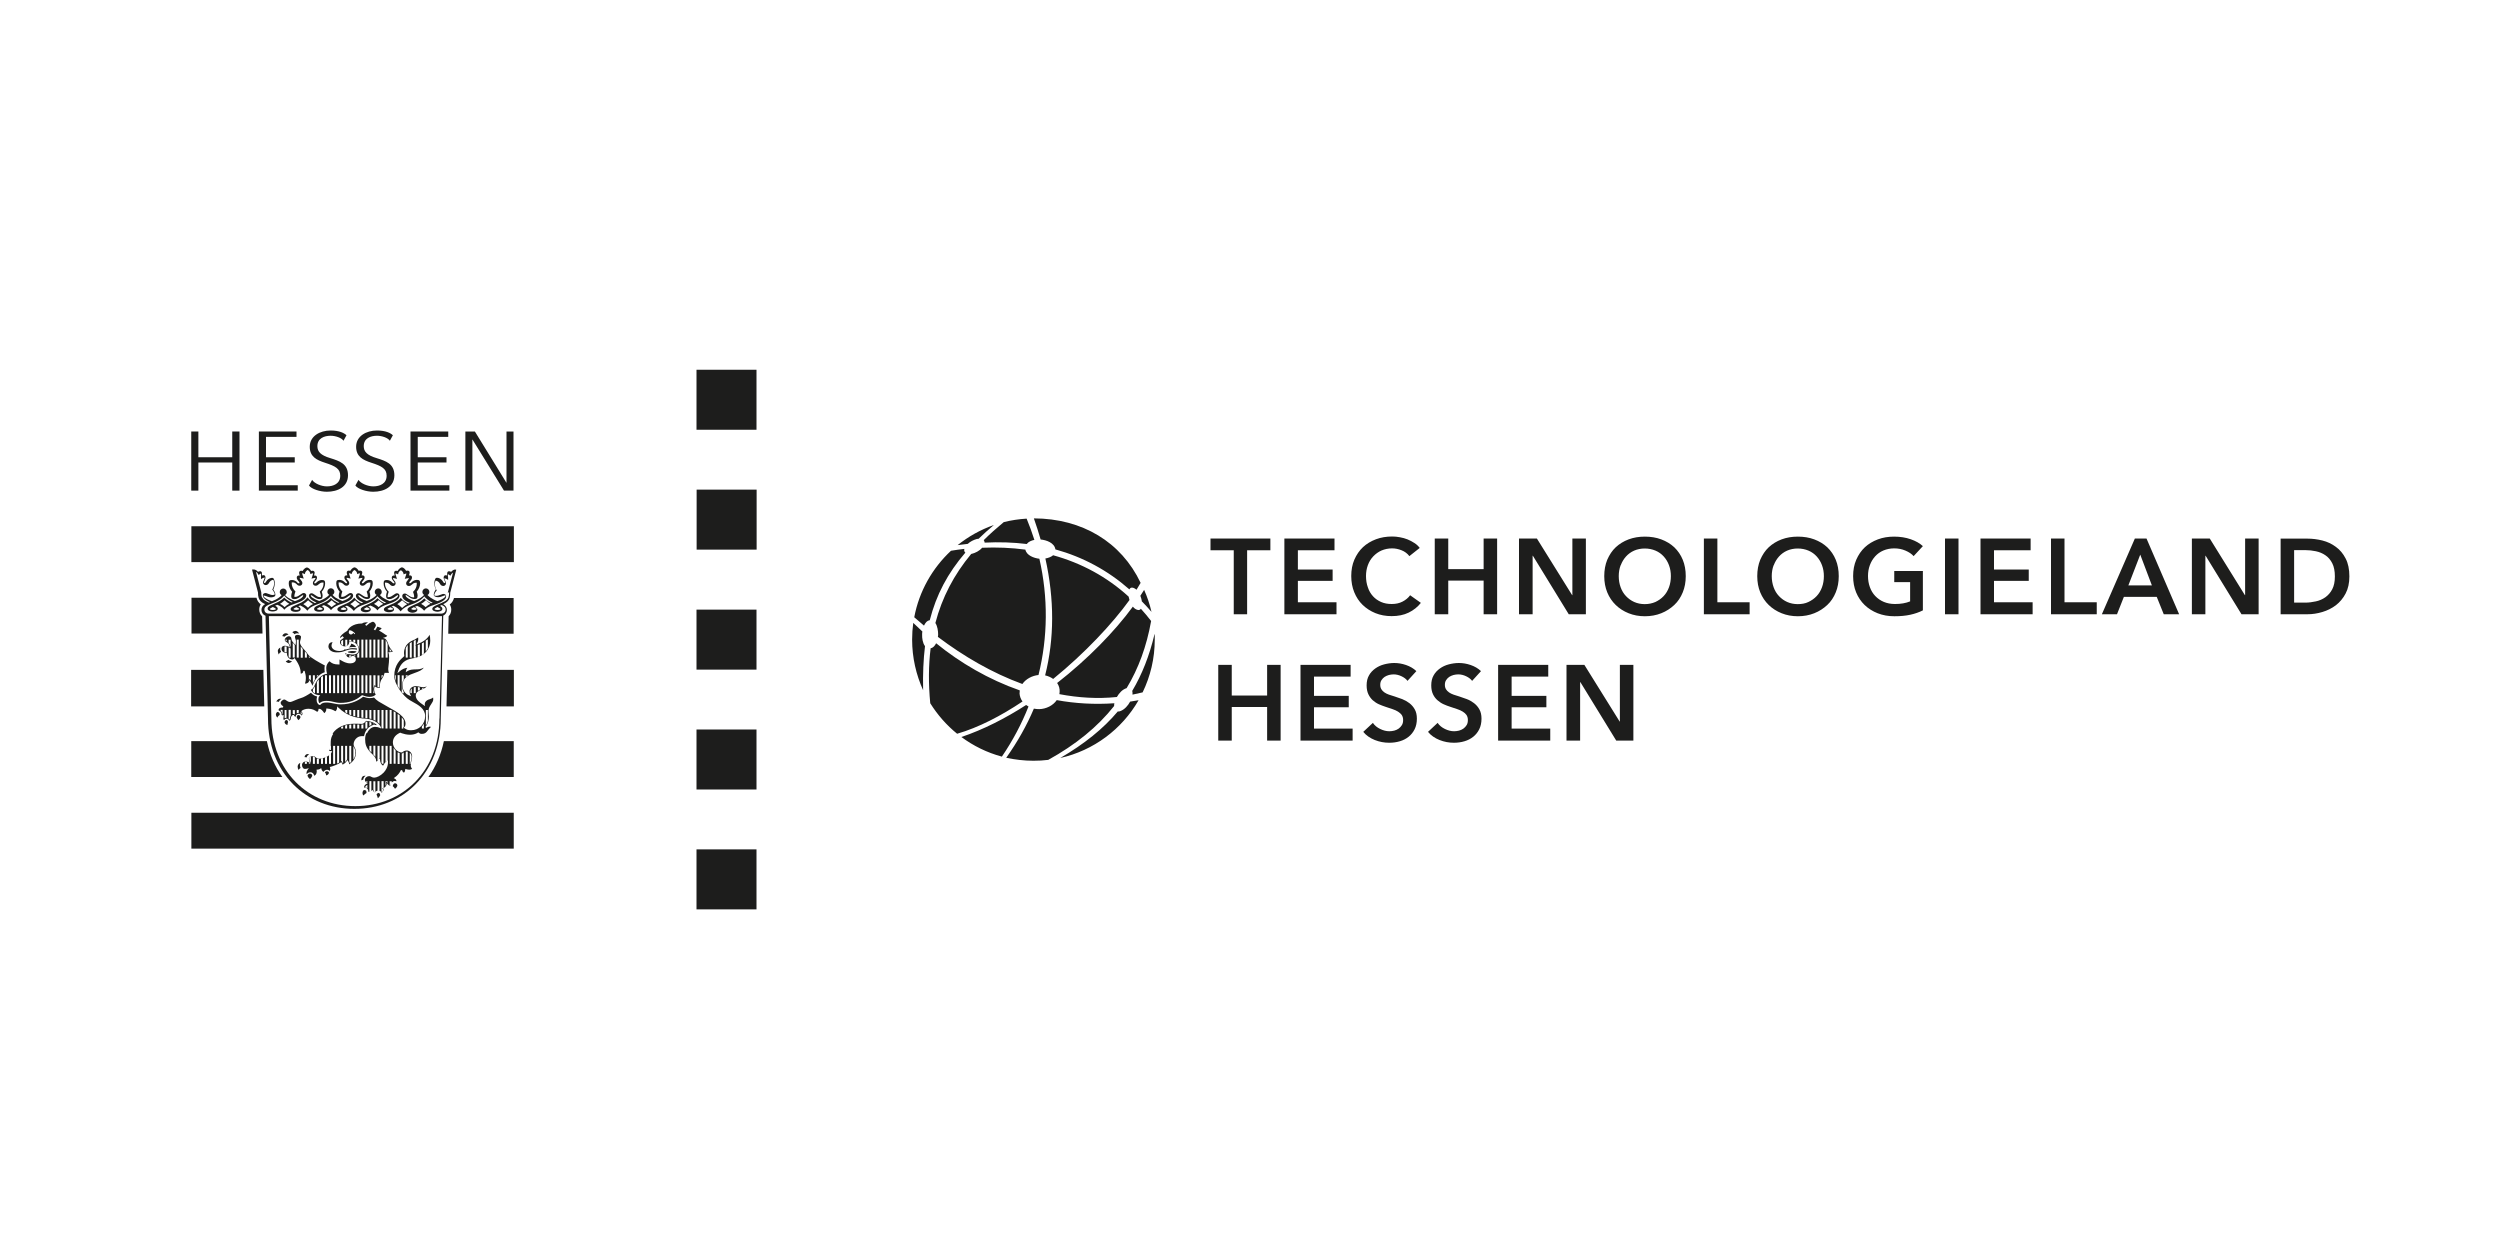 <?xml version="1.0" encoding="UTF-8"?>
<svg id="Logos" xmlns="http://www.w3.org/2000/svg" viewBox="0 0 200 100">
  <defs>
    <style>
      .cls-1 {
        fill: #1d1d1c;
      }
    </style>
  </defs>
  <g>
    <path class="cls-1" d="M125.33,59.25h1.08v-4.68h.02l2.87,4.68h1.37v-6.06h-1.08v4.53h-.02l-2.82-4.53h-1.43v6.06ZM119.85,59.25h4.17v-.96h-3.09v-1.71h2.78v-.91h-2.78v-1.54h2.93v-.94h-4.01v6.06ZM118.48,53.69c-.23-.22-.51-.38-.83-.49-.32-.11-.63-.16-.94-.16-.27,0-.54.04-.81.11s-.5.18-.71.33c-.21.15-.38.33-.5.55-.13.22-.19.49-.19.8,0,.29.05.52.14.71.09.19.21.35.36.48.15.13.31.24.49.32.18.08.36.15.55.21.19.06.37.12.54.18.17.06.32.12.44.2.13.08.23.17.3.27.07.11.11.24.11.4s-.03.3-.1.41-.15.2-.26.28c-.11.07-.22.13-.35.16s-.26.05-.39.05c-.24,0-.48-.06-.73-.18-.25-.12-.45-.28-.59-.49l-.77.72c.24.29.55.5.92.65.38.15.76.22,1.15.22.3,0,.58-.04.85-.12.27-.08.5-.2.7-.36.2-.16.36-.36.48-.6.12-.24.18-.53.18-.85,0-.3-.06-.55-.17-.74-.11-.2-.25-.36-.43-.5-.17-.13-.36-.24-.57-.32-.21-.08-.41-.15-.6-.21-.17-.05-.33-.1-.47-.15-.14-.05-.26-.11-.36-.18-.1-.07-.18-.15-.24-.25-.06-.1-.09-.21-.09-.35,0-.15.03-.28.1-.38.07-.11.15-.19.25-.26.1-.07.22-.11.34-.15.13-.03.25-.05.38-.05.21,0,.42.05.63.15.21.1.37.22.48.37l.7-.77ZM113.31,53.69c-.23-.22-.51-.38-.83-.49-.32-.11-.63-.16-.94-.16-.27,0-.54.04-.81.11-.27.07-.5.18-.71.33-.21.15-.38.33-.5.55-.13.22-.19.49-.19.8,0,.29.05.52.14.71s.21.35.35.48c.15.13.31.24.49.32.18.08.37.15.55.21.19.06.37.12.54.18.17.06.32.12.44.2s.23.17.3.27c.07.11.11.24.11.4s-.03.3-.1.41-.15.2-.26.28c-.11.07-.22.13-.35.16-.13.03-.26.05-.39.05-.24,0-.48-.06-.73-.18-.25-.12-.45-.28-.59-.49l-.77.72c.24.29.55.5.92.65.38.15.76.22,1.16.22.3,0,.58-.04.85-.12.27-.08.5-.2.7-.36.2-.16.36-.36.48-.6.12-.24.18-.53.18-.85,0-.3-.06-.55-.17-.74-.11-.2-.25-.36-.43-.5-.17-.13-.37-.24-.57-.32-.21-.08-.41-.15-.6-.21-.17-.05-.33-.1-.47-.15-.14-.05-.26-.11-.36-.18-.1-.07-.18-.15-.24-.25-.06-.1-.09-.21-.09-.35,0-.15.03-.28.1-.38.07-.11.15-.19.25-.26.1-.07.22-.11.34-.15.13-.03.25-.05.38-.05.21,0,.42.05.63.15.21.1.37.22.48.37l.7-.77ZM104.04,59.25h4.17v-.96h-3.09v-1.71h2.78v-.91h-2.78v-1.54h2.93v-.94h-4.01v6.06ZM97.46,59.25h1.08v-2.69h2.83v2.69h1.08v-6.06h-1.08v2.45h-2.83v-2.45h-1.08v6.06Z"/>
    <path class="cls-1" d="M183.53,48.2v-4.19h.9c.28,0,.56.03.84.09.28.06.53.16.76.32.23.15.41.37.55.64.14.27.21.63.21,1.06,0,.41-.07.75-.21,1.02-.14.27-.33.48-.55.64-.23.16-.48.27-.76.33s-.56.1-.84.1h-.9ZM182.45,49.14h2.15c.39,0,.79-.06,1.19-.18.4-.12.76-.3,1.08-.54.32-.25.58-.56.78-.94.2-.38.3-.84.3-1.37,0-.57-.1-1.05-.3-1.43-.2-.39-.46-.7-.78-.93-.32-.24-.68-.41-1.08-.51-.4-.1-.8-.15-1.19-.15h-2.15v6.06ZM175.35,49.14h1.08v-4.68h.02l2.87,4.68h1.37v-6.06h-1.08v4.53h-.02l-2.81-4.53h-1.43v6.06ZM170.27,46.83l.95-2.46.93,2.46h-1.88ZM168.15,49.14h1.21l.55-1.39h2.63l.56,1.39h1.23l-2.61-6.06h-.93l-2.64,6.06ZM164.09,49.14h3.65v-.96h-2.58v-5.1h-1.08v6.06ZM158.44,49.14h4.17v-.96h-3.09v-1.71h2.78v-.91h-2.78v-1.54h2.93v-.94h-4.01v6.06ZM155.6,49.14h1.08v-6.06h-1.08v6.06ZM153.86,45.68h-2.32v.89h1.27v1.54c-.34.14-.74.21-1.21.21-.34,0-.64-.06-.9-.17-.26-.11-.49-.27-.68-.47-.19-.2-.33-.43-.43-.71-.1-.27-.15-.57-.15-.89s.05-.6.15-.87c.1-.27.24-.5.42-.7.18-.2.4-.36.66-.47.26-.11.55-.17.87-.17s.63.06.9.18c.28.12.49.26.65.44l.74-.8c-.25-.23-.57-.41-.97-.55-.4-.14-.85-.21-1.33-.21s-.9.07-1.3.22c-.4.15-.75.36-1.04.63-.29.27-.52.61-.69,1-.17.39-.25.83-.25,1.31s.08.91.24,1.3c.16.39.39.73.68,1.01s.64.5,1.04.66c.41.16.85.24,1.34.24s.9-.04,1.27-.12c.37-.08.71-.2,1.01-.35v-3.14ZM141.9,45.22c.1-.27.24-.5.42-.7.18-.2.4-.36.65-.47.25-.11.54-.17.85-.17s.6.06.86.17c.26.11.48.27.66.47.18.2.32.43.42.7.1.27.15.56.15.87s-.05.62-.15.89-.24.51-.43.71c-.19.2-.41.35-.66.47s-.54.17-.85.17-.59-.06-.84-.17c-.25-.11-.47-.27-.66-.47-.19-.2-.33-.43-.43-.71s-.15-.57-.15-.89.05-.6.15-.87M140.82,47.39c.16.39.39.73.68,1.01s.63.5,1.03.66c.4.16.83.24,1.3.24s.91-.08,1.31-.24c.4-.16.74-.38,1.04-.66s.52-.62.68-1.01c.16-.39.24-.82.24-1.3s-.08-.92-.24-1.31c-.16-.39-.39-.72-.68-1-.29-.27-.64-.48-1.04-.63-.4-.15-.84-.22-1.31-.22s-.9.07-1.3.22c-.4.15-.74.36-1.03.63-.29.27-.51.61-.68,1-.16.39-.24.83-.24,1.31s.08.91.24,1.3M136.32,49.14h3.65v-.96h-2.58v-5.1h-1.08v6.06ZM129.66,45.22c.1-.27.24-.5.42-.7.18-.2.4-.36.65-.47.25-.11.54-.17.85-.17s.6.06.86.17c.26.11.48.27.66.47.18.2.32.43.42.7.1.27.15.56.15.87s-.05.62-.15.89c-.1.27-.24.51-.43.71-.19.2-.41.35-.66.47-.26.11-.54.17-.85.17s-.59-.06-.84-.17-.47-.27-.66-.47c-.19-.2-.33-.43-.43-.71-.1-.27-.15-.57-.15-.89s.05-.6.15-.87M128.58,47.39c.16.39.39.73.68,1.01.29.28.63.5,1.03.66.4.16.83.24,1.3.24s.91-.08,1.31-.24c.4-.16.74-.38,1.04-.66s.52-.62.68-1.01c.16-.39.24-.82.24-1.3s-.08-.92-.24-1.31c-.16-.39-.39-.72-.68-1-.29-.27-.64-.48-1.04-.63s-.84-.22-1.31-.22-.9.07-1.3.22-.74.36-1.03.63c-.29.27-.51.61-.68,1-.16.39-.24.83-.24,1.31s.08.91.24,1.3M121.53,49.14h1.08v-4.68h.02l2.87,4.68h1.37v-6.06h-1.08v4.53h-.02l-2.82-4.53h-1.43v6.06ZM114.78,49.14h1.08v-2.69h2.83v2.69h1.08v-6.06h-1.08v2.45h-2.83v-2.45h-1.08v6.06ZM113.59,43.85c-.12-.16-.26-.3-.44-.41-.17-.11-.35-.21-.55-.29-.19-.08-.4-.13-.61-.17-.21-.04-.41-.06-.61-.06-.47,0-.9.07-1.3.22-.4.15-.75.36-1.04.63-.29.27-.52.61-.69,1-.17.39-.25.83-.25,1.31s.08.91.24,1.3c.16.39.38.73.67,1.01.29.28.63.5,1.02.66.4.16.83.24,1.3.24.52,0,.97-.09,1.36-.28.39-.19.72-.45.98-.78l-.86-.61c-.15.21-.36.38-.61.51-.25.13-.54.19-.86.19s-.6-.05-.85-.16c-.25-.11-.47-.26-.65-.46-.18-.2-.32-.43-.41-.71-.1-.27-.15-.58-.15-.91,0-.31.05-.6.15-.87.1-.27.24-.5.43-.7.19-.2.41-.36.66-.47.26-.11.54-.17.85-.17.25,0,.5.05.75.15.26.1.47.26.63.47l.82-.65ZM102.75,49.14h4.17v-.96h-3.09v-1.71h2.78v-.91h-2.78v-1.54h2.93v-.94h-4.01v6.06ZM98.69,49.14h1.08v-5.12h1.86v-.94h-4.79v.94h1.86v5.12Z"/>
  </g>
  <path class="cls-1" d="M75.03,50.95c2.07,1.56,4.35,2.89,6.76,3.77.28-.41.79-.67,1.29-.72.75-3.03.78-6.2.07-9.3-.44-.05-1.03-.27-1.12-.73-1.11-.15-2.27-.2-3.46-.15-.21.25-.55.42-.84.49h-.03c-1.39,1.67-2.34,3.5-2.87,5.53.17.25.22.66.22.89,0,.07,0,.14-.02.22M91.52,47.2s0,0,0,0c0,0,0,0,0,0M82.71,41.47c.2.57.38,1.13.54,1.69.46.04,1.11.27,1.18.79,2.22.62,4.19,1.68,5.92,3.2.06-.12.16-.18.33-.12.09.03.17.09.24.15.12-.19.23-.37.33-.55,0,0-.06-.13,0,0-1.55-3.27-4.68-5.15-8.54-5.16M91.52,47.2s.02.05,0,0c.02.05.02.05,0,0M78.7,43.21s.07.11.07.2c1.18-.06,2.3-.02,3.37.11.13-.18.37-.28.61-.33-.18-.57-.39-1.14-.62-1.7-.63.04-1.24.13-1.83.28-.57.47-1.11.95-1.6,1.44M84.74,55.53c1.52.29,3.06.39,4.61.23.18-.32.45-.61.78-.71.95-1.57,1.6-3.35,1.96-5.37-.26-.34-.54-.67-.82-.98-.06.08-.14.13-.27.09-.15-.04-.27-.13-.37-.26-1.46,1.99-3.6,4.19-6.06,6.11.14.2.22.45.2.72,0,.06-.01.11-.02.17M92.12,48.95h0M91.23,47.67c.05.13.09.26.11.38v.05c.26.26.54.57.78.85-.14-.61-.34-1.2-.59-1.76-.09.15-.2.32-.3.47M92.36,50.74c-.41,1.73-1,3.22-1.78,4.53.02.09.03.2.02.3.25-.05.55-.12.81-.18.62-1.28.97-2.71.97-4.22,0-.14,0-.28,0-.42M83.87,60.79h0M91.07,56.02c-.21.04-.46.08-.66.11-.17.32-.44.62-.76.75-.09.04-.17.05-.23.04-1.17,1.39-2.68,2.6-4.6,3.72,2.67-.6,4.93-2.3,6.26-4.61M80.49,60.62c.71.15,1.43.24,2.18.24.4,0,.8-.02,1.19-.07,2.19-1.21,3.94-2.63,5.27-4.31,0-.07,0-.15.02-.22-1.59.11-3.13.02-4.61-.25-.3.44-.86.71-1.4.72-.14,0-.29-.01-.43-.04-.57,1.35-1.31,2.66-2.21,3.93M84.26,54.31c2.52-2.05,4.73-4.41,6.1-6.31-.03-.1-.05-.19-.07-.27-1.72-1.57-3.76-2.68-6.04-3.31-.16.14-.4.22-.62.26.73,3.29.72,6.41-.02,9.35.23.05.46.15.65.29M77.23,44.21c-.08-.06-.12-.16-.08-.3-.35.04-.71.09-1.07.15-1.49,1.39-2.55,3.24-2.94,5.32.26.23.52.45.78.67.1-.22.24-.4.46-.43.52-2.04,1.44-3.77,2.84-5.4M73.77,50.76c0-.07,0-.16.02-.24-.25-.23-.49-.46-.73-.69-.06.44-.09.88-.09,1.34,0,1.44.32,2.81.88,4.05-.03-1.28.02-2.45.15-3.53-.19-.24-.24-.66-.23-.91M78.13,43.12s.1-.02.16-.02c.38-.37.78-.73,1.22-1.1-1.06.37-2.04.92-2.9,1.61.27-.04.54-.07.81-.1.2-.19.47-.32.72-.39M82.09,56.4c-1.68,1.08-3.43,1.97-5.18,2.56.96.71,2.05,1.25,3.24,1.57.87-1.28,1.58-2.62,2.13-4.01-.07-.04-.13-.08-.19-.12M81.57,55.43c0-.07,0-.14.01-.2-2.49-.87-4.76-2.2-6.69-3.77-.1.2-.24.37-.44.4-.17,1.37-.18,2.84-.03,4.4.58.93,1.31,1.76,2.15,2.44,1.72-.5,3.51-1.43,5.23-2.58-.14-.19-.23-.43-.24-.69M80.15,60.53"/>
  <g>
    <rect class="cls-1" x="55.73" y="39.17" width="4.8" height="4.8"/>
    <rect class="cls-1" x="55.72" y="48.77" width="4.8" height="4.8"/>
    <rect class="cls-1" x="55.72" y="58.36" width="4.8" height="4.8"/>
    <rect class="cls-1" x="55.72" y="67.95" width="4.8" height="4.8"/>
    <rect class="cls-1" x="55.72" y="29.58" width="4.8" height="4.8"/>
  </g>
  <g>
    <rect class="cls-1" x="15.31" y="65.02" width="25.79" height="2.87"/>
    <path class="cls-1" d="M35.51,59.29c-.22,1.06-.64,2.04-1.24,2.87h6.83v-2.87h-5.59Z"/>
    <path class="cls-1" d="M21.35,59.29h-6.05v2.87h7.29c-.6-.83-1.02-1.81-1.24-2.87Z"/>
    <path class="cls-1" d="M35.79,53.59c-.03,1.1-.05,2.18-.07,2.92h5.39v-2.92h-5.32Z"/>
    <path class="cls-1" d="M21.07,53.59h-5.78v2.92h5.85c-.02-.75-.05-1.82-.07-2.92Z"/>
    <path class="cls-1" d="M35.86,50.7h5.23s0-2.86,0-2.86h-4.77c-.06.21-.16.38-.34.52.08.12.12.26.12.41,0,.2-.07.39-.21.53,0,.05-.02.61-.03,1.41Z"/>
    <path class="cls-1" d="M15.31,50.68h5.69c-.02-.77-.03-1.31-.03-1.37-.15-.14-.23-.34-.23-.55,0-.15.04-.29.12-.41-.18-.14-.29-.31-.34-.53h-5.2s0,2.86,0,2.86Z"/>
    <rect class="cls-1" x="15.31" y="42.1" width="25.8" height="2.87"/>
    <polygon class="cls-1" points="37.79 35.15 40.32 39.25 41.08 39.25 41.08 34.52 40.52 34.52 40.52 38.63 37.99 34.52 37.23 34.52 37.23 39.25 37.79 39.25 37.79 35.15"/>
    <polygon class="cls-1" points="35.95 38.82 33.42 38.82 33.42 37 35.72 37 35.72 36.58 33.42 36.58 33.42 34.95 35.86 34.95 35.86 34.52 32.84 34.52 32.84 39.25 35.95 39.25 35.95 38.82"/>
    <path class="cls-1" d="M29.86,38.91c-.44,0-1-.23-1.18-.52l-.25.45c.19.28.88.5,1.43.5.88,0,1.69-.4,1.69-1.32s-.68-1.14-1.42-1.37c-.77-.23-1.03-.52-1.03-.96,0-.63.55-.83,1.06-.83.39,0,.87.16,1.03.4l.24-.44c-.19-.18-.58-.38-1.27-.38-.86,0-1.67.45-1.67,1.3,0,.79.54,1.06,1.22,1.28.84.27,1.22.48,1.22,1.04,0,.64-.56.85-1.06.85Z"/>
    <path class="cls-1" d="M26.15,38.91c-.44,0-1-.23-1.18-.52l-.25.45c.19.28.88.5,1.43.5.88,0,1.69-.4,1.69-1.32s-.68-1.14-1.42-1.37c-.77-.23-1.03-.52-1.03-.96,0-.63.55-.83,1.06-.83.39,0,.87.16,1.03.4l.24-.44c-.19-.18-.58-.38-1.27-.38-.86,0-1.67.45-1.67,1.3,0,.79.54,1.06,1.22,1.28.84.27,1.22.48,1.22,1.04,0,.64-.56.85-1.06.85Z"/>
    <polygon class="cls-1" points="23.82 38.82 21.28 38.82 21.28 37 23.58 37 23.58 36.58 21.28 36.58 21.28 34.95 23.72 34.95 23.72 34.52 20.71 34.52 20.71 39.25 23.82 39.25 23.82 38.82"/>
    <polygon class="cls-1" points="15.87 37 18.58 37 18.58 39.25 19.16 39.25 19.16 34.52 18.58 34.52 18.58 36.58 15.87 36.58 15.87 34.52 15.3 34.52 15.3 39.25 15.87 39.25 15.87 37"/>
  </g>
  <path class="cls-1" d="M27.53,51.94s.07,0,.11,0c0,.01,0,.03,0,.04,0,0-.08.02-.08.02,0,0-.02-.03-.02-.05M23.75,57.44c-.03-.09,0-.24.12-.24.07,0,.14.05.17.16,0,.06-.06.17-.17.25-.04-.04-.09-.12-.11-.17M22.77,57.75s.05-.15.13-.15c.12,0,.14.12.14.18-.02.05-.04.14-.04.21-.13,0-.23-.11-.24-.24M22.52,55.91c-.08.04-.17.12-.21.24-.03-.01-.14-.04-.21-.03.09-.16.21-.26.42-.21M22.07,57.14s.02-.14.13-.19c.09.01.22.1.17.25-.03.02-.15.1-.18.21-.07-.07-.12-.16-.12-.26M23.07,52.79c.06.05.16.09.29.11-.08.09-.19.14-.26.14-.1,0-.21-.08-.24-.14.09-.03.16-.07.2-.11M22.22,52.1c0-.12.08-.24.21-.3-.03.12-.03.2.06.35-.05.03-.15.09-.19.21-.04-.07-.07-.18-.07-.26M22.86,50.66c.09,0,.17.04.22.11-.11.01-.25.09-.33.17-.03-.02-.1-.05-.16-.05,0-.08.1-.23.27-.23M23.62,50.47c.11,0,.23.07.31.21-.04-.01-.1-.02-.15-.02-.08,0-.15.02-.21.08-.04-.06-.11-.11-.18-.15.01-.04.12-.11.23-.11M26.28,51.7c0-.21.14-.32.27-.32.02,0,.04,0,.06,0-.06.09-.09.18-.09.27,0,.21.2.43.65.43.16,0,.3-.06.43-.1h.04s.07-.03.07-.03c.14-.04.32-.1.5-.1.15,0,.28.02.34.02,0,.01,0,.09,0,.11-.08-.02-.22-.04-.4-.04-.13,0-.34.05-.47.1l-.07.03c-.23.08-.34.12-.68.12s-.66-.16-.66-.51M27.82,52.14c.13-.04.26-.06.34-.06.13,0,.25.01.36.03-.06.13-.25.14-.34.14-.05,0-.1,0-.14-.02-.05,0-.1-.02-.16-.02-.03-.02-.05-.05-.07-.08M28.49,51.77c-.09,0-.18-.01-.27-.01-.11,0-.22.02-.32.04.03-.02.06-.05.08-.07.06-.07.1-.16.12-.24.08.02.2.07.29.15.04.04.08.08.1.13M27.62,52.37s0-.07,0-.09c0,0,.07-.03.07-.03,0,.02.02.04.03.06-.05.01-.08.03-.1.06M29.62,49.84c.12-.09.21-.12.28-.08.07.04.17.16.17.28,0,.08-.17.31-.17.31l.11.08s.15-.22.18-.3c.12.05.26.1.34.12-.02.05-.09.14-.22.19.12.07.3.17.39.24.08.06.17.12.28.18-.06.08-.12.11-.2.13l-.14.04.14.05c.12.04.24.29.3.49.06.21.24.43.35.56-.08.03-.18.04-.3.05h-.07s.03.07.03.07c.02.05.04.15.04.37,0,.19-.02.46-.07.85,0,.03,0,.06,0,.09,0,.11.03.2.06.27h-.36v.04c-.03.11-.1.29-.21.44-.09.11-.17.35-.17.64,0,.03,0,.06,0,.09-.12.01-.27-.04-.35-.1l-.05-.04-.02.07c-.02.05-.03.11-.03.17,0,.16.06.32.13.42-.1.12-.29.19-.5.19-.12,0-.37-.04-.55-.13h-.03s-.03,0-.03,0c-.48.42-1.03.61-1.72.61-.21,0-.37-.04-.54-.08-.17-.04-.35-.08-.58-.08-.17,0-.36.02-.55.18-.02-.01-.04-.04-.06-.1-.02-.06-.03-.13-.03-.2,0-.1.02-.19.08-.26l.07-.08h-.11c-.22-.01-.49-.13-.64-.42.18-.09.24-.22.32-.41l.04-.09c.18-.41.55-.73.88-.78h.06s-.02-.07-.02-.07c-.03-.09-.05-.23-.05-.41,0-.22.13-.42.26-.53.18.16.34.26.75.26h.05v-.4s.08.04.13.07c.17.1.42.24.73.24.22,0,.45-.1.45-.32,0-.2-.12-.28-.24-.28-.08,0-.12.04-.16.08-.04.04-.06.05-.12.05-.13,0-.24-.1-.24-.19,0-.03,0-.08.14-.08.06,0,.12,0,.17.02.05,0,.11.02.17.02.25,0,.51-.1.51-.38,0-.19-.07-.36-.21-.49-.16-.14-.37-.21-.5-.2h-.05s0,.06,0,.06c0,.06-.02.16-.09.24-.05.05-.13.11-.27.11-.19,0-.38-.16-.38-.32,0-.07.01-.13.03-.16.06-.04.18-.13.24-.18l.04-.03-.1-.13-.04.03s-.11.08-.17.12c0,0,0-.01,0-.02,0-.13.23-.35.57-.55h.02s0-.02,0-.02c.06-.15.4-.57,1.15-.57h.03c.11-.1.35-.1.47-.1-.04.03-.23.19-.23.19l.09.1s.2-.17.32-.26M27.94,50.44h0s-.04.09-.04.13c0,.03,0,.06.02.09.03.06.09.1.16.1.08,0,.16-.08.18-.13.05.04.09.11.09.11l.06-.05s-.16-.23-.42-.27h-.03s0,0,0,0ZM31.01,52.61v-.43l-.02-.05h.02v-.62c-.05-.13-.11-.25-.16-.32v1.42h.16ZM31.33,52.1h0c-.05-.06-.11-.14-.16-.23v.25c.06,0,.11-.01.16-.02M30.2,52.61h.16v-1.44h-.16v1.44ZM30.52,52.61h.16v-1.44h-.16v1.44ZM29.87,52.61h.16v-1.44h-.16v1.44ZM29.23,52.61h.16v-1.44h-.16v1.44ZM29.55,52.61h.16v-1.44h-.16v1.44ZM28.58,52.34v.27h.16v-.53c-.02.11-.08.2-.16.25M28.74,51.18h-.16v.37c.09.1.14.23.16.37v-.74ZM28.91,52.61h.16v-1.44h-.16v1.44ZM28.26,52.44c.06,0,.11.03.16.07v-.1c-.05.02-.11.02-.16.03M28.42,51.18h-.16v.15c.05.02.11.05.16.08v-.23ZM27.78,51.18h-.16v.51c.07,0,.12-.03.16-.05v-.46ZM27.94,51.18v.1h.05s.07,0,.11,0v-.1h-.16ZM27.94,52.42v.16s.01,0,.02,0c.04,0,.05,0,.08-.04.02-.02.04-.04.06-.05v-.05s-.05,0-.08-.01c-.03,0-.05,0-.08-.01M27.45,51.18c-.06.04-.12.09-.16.11v.22c.03.06.09.11.16.14v-.48ZM30.2,54.02v.94s.09.02.14.03v-.04c0-.1,0-.2.02-.28v-.64h-.16ZM30.52,54.26c.06-.08.1-.16.13-.24h-.13v.24ZM29.87,54.02v1.43h.08c-.04-.09-.07-.21-.07-.32,0-.07.01-.13.03-.19l.05-.13.08.06v-.85h-.16ZM29.23,55.45h.16v-1.43h-.16v1.43ZM29.55,55.45h.16v-1.43h-.16v1.43ZM28.58,55.45h.16v-1.43h-.16v1.43ZM28.91,55.45h.16v-1.43h-.16v1.43ZM28.26,55.45h.16v-1.43h-.16v1.43ZM27.61,55.45h.16v-1.43h-.16v1.43ZM27.94,55.45h.16v-1.43h-.16v1.43ZM26.97,55.45h.16v-1.43h-.16v1.43ZM27.29,55.45h.16v-1.43h-.16v1.43ZM26.65,55.45h.16v-1.43h-.16v1.43ZM26,55.45h.16v-1.43h-.16v1.43ZM26.32,55.45h.16v-1.43h-.16v1.43ZM25.35,55.45h.16v-1.11c-.06.07-.11.14-.16.22v.89ZM25.84,55.45v-1.38c-.05.03-.11.07-.16.11v1.27h.16ZM25.19,54.9c-.04.09-.09.17-.16.24v.2s.08.08.13.11h.04v-.55ZM23.66,51.51c.02-.14.02-.25,0-.32l-.02-.05c-.02-.06-.05-.14-.04-.23,0-.11.18-.12.23-.12.09,0,.25.05.25.16,0,.07-.02.15-.04.23-.02.07-.04.14-.04.2,0,.2.14.36.32.57.11.13.24.27.37.46.14.19.87.61,1.3.83-.02.07-.03.13-.03.19,0,.15,0,.26.02.35-.38.11-.68.45-.85.77-.04.08-.1.21-.12.26,0,.02-.01.04-.02.06-.02-.07-.08-.23-.17-.37l-.06-.09-.04.1c-.04.12-.19.18-.32.18.05-.15.07-.3.07-.45,0-.18-.04-.37-.1-.57h-.1c-.02.17-.09.21-.21.22,0-.29-.08-.68-.46-1.19l-.04-.06-.04.06s-.07.06-.13.06c-.15,0-.25-.08-.31-.14-.08-.09-.13-.22-.12-.32v-.05s-.04,0-.04,0c-.26-.04-.4-.16-.4-.36s.2-.23.26-.23c.12,0,.19.02.3.07l.11.06-.03-.12c-.04-.16-.12-.22-.2-.27l-.02-.02c-.1-.06-.16-.1-.16-.2,0-.13.2-.28.32-.28.06,0,.12.02.16.06.02.02.05.06.05.12,0,.16.14.33.26.45l.07.08.02-.1ZM24.55,52.61v-.31c-.06-.07-.11-.14-.16-.2v.51h.16ZM24.84,52.61c-.05-.04-.1-.08-.13-.11v.11h.13ZM23.74,52.61h.16v-1.44h-.16v1.44ZM24.22,52.61v-.69c-.06-.07-.12-.14-.16-.2v.9h.16ZM23.55,52.61l.03-.04v-.96l-.04-.05s-.08-.09-.12-.14v1.18h.14ZM22.93,52.2v-.48s-.08-.01-.14-.01c0,0-.02,0-.03,0v.45s.1.03.16.04M22.93,51.32v-.15h-.1s0,0,0,.01c0,.06.03.09.1.13M23.25,51.81v-.63h-.16v.26s.09.11.12.22l.04.15ZM23.25,51.88l-.16-.09v.74s.03.05.05.07c0,0,.01.01.02.02h.09v-.74ZM25.35,54.16c.04-.05.09-.1.14-.14h-.14v.14ZM25.19,54.37v-.35h-.16v.65s.05-.1.06-.13c.03-.06.06-.11.1-.17M24.71,54.02v.43l.05-.16.11.18v-.45h-.16ZM30.01,57.95s-.09-.06-.14-.08v.08s.09,0,.14,0M29.31,57.72s-.05.06-.08.09v.47h.12s.03-.03.04-.05v-.5s-.06,0-.08,0M29.55,57.76v.33c.05-.04.11-.07.16-.09v-.2c-.06-.02-.11-.03-.16-.04M28.58,57.96v.32h.16v-.32h-.15s-.02,0-.02,0ZM28.91,57.96v.32h.16v-.34s-.07.03-.1.03h-.06ZM28.26,57.95v.33h.16v-.33h-.16ZM27.61,58.28h.16v-.28c-.05.01-.11.03-.16.04v.24ZM27.94,58.28h.16v-.32c-.05,0-.11,0-.16.02v.31ZM27.45,58.28v-.18c-.06.02-.11.04-.16.07v.11h.16ZM33.59,52.49v-.95c-.05.02-.1.04-.13.05h-.04v.97c.06-.02.11-.04.16-.07M33.91,52.29v-.91c-.06.04-.11.07-.16.09v.93c.06-.04.11-.07.16-.11M33.23,52.61h.03v-.96h-.04s.04-.07.04-.07v-.39s-.08.04-.11.06h-.03s-.02.02-.02.02v1.33h.13ZM32.62,52.61v-1.01c-.06.07-.12.15-.16.25v.76h.16ZM32.94,52.61v-1.25c-.05.03-.11.06-.16.1v1.15h.16ZM34.23,51.89v-.72h-.07s-.06.06-.1.08v.87c.06-.08.12-.16.16-.24M33.91,55.05s-.02,0-.03,0c-.04,0-.08,0-.12-.01v.08c.05-.02.11-.04.16-.07M33.26,55.45v-.49c-.06,0-.11.01-.16.03v.46h.16ZM32.46,54.02v.15c.05-.04.11-.08.16-.12v-.03h-.16ZM32.94,55.07c-.08.07-.11.15-.11.2,0,.07,0,.13,0,.18h.11v-.37ZM31.81,54.02v.84c.05.09.1.18.16.27v-1.12h-.16ZM32.3,55.36c-.09-.14-.14-.31-.14-.49,0-.21.05-.38.14-.51v-.33h-.16v1.34s.05.06.07.09h.09v-.09ZM31.59,54.02s0,.06,0,.09c0,.12.02.25.07.38v-.47h-.06ZM33.59,55.19v-.19c-.05-.01-.11-.03-.16-.04v.31c.05-.03.11-.06.16-.09M33.91,58.28v-.39c-.04.08-.1.16-.16.23v.16h.16ZM31.97,58.28v-1.05s-.1-.08-.16-.12v1.17h.16ZM32.28,58.28l-.05-.04.07-.07v-.56c-.04-.08-.1-.15-.16-.22v.9h.14ZM31.65,58.28v-1.28c-.05-.03-.11-.07-.16-.1v1.38h.16ZM30.84,58.28h.16v-1.48h-.16v1.48ZM31.17,58.28h.16v-1.48h-.16v1.48ZM30.36,57.92v-1.12h-.16v.97c.06.05.12.1.16.15M30.68,58.28v-1.48h-.16v1.41l.02.06h.14ZM30.04,56.8h-.16v.78c.06.03.11.05.16.08v-.86ZM29.39,57.46v-.65h-.16v.64h.05s.07,0,.11.01M29.71,56.8h-.16v.68c.06.01.11.03.16.04v-.72ZM28.74,56.8h-.16v.56c.05.01.11.02.16.03v-.59ZM29.07,56.8h-.16v.61c.05,0,.11.01.16.02v-.63ZM28.42,56.8h-.16v.47c.05.02.11.03.16.04v-.52ZM27.78,56.8h-.16v.18c.05.03.11.06.16.09v-.27ZM28.1,56.8h-.16v.35c.05.02.11.05.16.07v-.42ZM23.74,56.8v.27s.08-.04.12-.04c.01,0,.02,0,.04,0v-.23h-.16ZM24.12,57.15s.02-.04.02-.06c0-.08-.01-.09-.04-.11l-.04-.03v.16s.04.03.06.05M23.42,56.8v.32s.02,0,.04,0h.09s.02.08.02.08c0,.01.01.02.02.04v-.43h-.16ZM22.77,56.8v.66s.1-.04.15-.04c0,0,0,0,0,0v-.62h-.16ZM23.09,56.8v.7s.04.05.06.07c.02-.02.04-.04.04-.05,0-.11.03-.2.07-.27v-.46h-.16ZM22.45,56.8v.05s.05.05.07.08c.04.06.06.12.06.19v.03s.02,0,.02,0h.01v-.36h-.16ZM34.07,56.8v1.24c.08-.11.13-.24.16-.37v-.87h-.16ZM31.6,62.66c.13,0,.19.11.19.18,0,.09-.12.22-.19.26-.06-.11-.13-.17-.18-.2.01-.18.14-.24.18-.24M30.28,63.43c.08,0,.12.1.14.18-.04.09-.11.19-.19.25-.02-.1-.07-.21-.11-.3.05-.09.12-.12.17-.12M29.3,63.27s.03.14.02.17c-.06.04-.16.1-.25.2-.04-.04-.07-.11-.07-.19,0-.13.05-.2.09-.24.1-.02.18.02.21.06M28.91,62.41c0-.12.03-.21.08-.27.04-.05.11-.08.18-.08,0,0,.07,0,.08,0-.1.07-.18.18-.19.31-.03,0-.11.04-.15.06,0,0,0-.02,0-.03M26.16,61.7c.08,0,.14.07.16.12-.04.14-.12.19-.24.21,0-.02,0-.05,0-.06,0-.08-.06-.14-.09-.17.03-.07.11-.1.17-.1M24.8,61.89c.14,0,.19.12.18.19-.04.08-.11.19-.18.24-.07-.04-.18-.15-.2-.28.01-.04.09-.15.19-.15M23.81,61.34c0-.13.07-.25.21-.31-.05.16-.02.33.03.4-.07.04-.13.11-.16.16-.05-.06-.08-.16-.08-.26M24.62,60.33s.09.01.12.03c-.1.05-.19.1-.2.23-.04,0-.13-.03-.18-.02.02-.13.12-.25.26-.25M28.26,60.77c.08-.11.14-.24.16-.4v-.29c-.02-.13-.05-.2-.09-.26-.02-.04-.05-.09-.06-.14h0v1.1ZM27.61,59.67v1.29s.08-.08.11-.13l.05-.08v-1.08h-.16ZM27.94,59.67v1.24s.04.09.04.14c.04-.03.08-.06.12-.1v-1.28h-.16ZM26.97,59.67v1.42c.06-.03.11-.05.16-.08v-1.34h-.16ZM27.29,59.67v1.24l.04-.03.11.21h.01v-1.42h-.16ZM26.65,61.11h.16v-1.44h-.16v1.44ZM26.16,61.11v-.57c-.05.03-.11.05-.16.07v.5h.16ZM26.48,61.11v-.84c-.04.06-.1.12-.16.17v.67h.16ZM26.45,60h.03v-.34h-.02c-.01.14-.04.23-.1.32.03,0,.06.02.09.02M25.51,61.11v-.39s-.02,0-.03,0c-.05,0-.09,0-.13-.02v.41h.16ZM25.84,61.11v-.45c-.06.02-.11.03-.16.04v.41h.16ZM25.19,61.11v-.52c-.05-.04-.09-.07-.16-.08v.6h.16ZM24.55,61.11v-.15s-.09-.02-.15-.02c0,0,0,0-.01,0v.17h.16ZM24.73,60.67c0,.07.02.14.04.18l.1.17v-.49c-.07.02-.14.06-.14.14M24.85,61.11l-.14-.08v.08h.14ZM32.83,61.11c.01-.1.03-.18.05-.25.03-.1.05-.19.05-.31,0-.14-.06-.26-.15-.33v.9h.05ZM31.97,61.11v-.86c-.06-.02-.11-.04-.16-.07v.94h.16ZM32.3,61.11v-.92s-.05.03-.07.05l-.03.03h-.04s-.01,0-.02,0v.84h.16ZM31.65,61.11v-1.07c-.06-.06-.12-.14-.16-.22v1.28h.16ZM30.84,59.67v1.31s.08-.07.13-.1l.04-.02v-1.19h-.16ZM31.17,61.11h.16v-1.44h-.16v1.44ZM30.2,59.67v1.21s.06-.08.09-.14l.02-.04h.06s0-1.03,0-1.03h-.16ZM30.68,59.67h-.16v1.34s.03.07.04.09h.12v-1.44ZM29.87,59.67v.7c.07.07.12.13.16.18v-.89h-.16ZM29.55,59.67v.34c.04.06.1.12.16.19v-.53h-.16ZM32.62,61.11v-.98s-.04,0-.06,0c-.03,0-.07,0-.1,0v.98h.16ZM31.17,62.49v.33s.03.01.05.02c.01-.09.05-.17.12-.24v-.1h-.16ZM30.2,62.49v.75s.05,0,.07,0c.03,0,.06,0,.09,0v-.75h-.16ZM30.52,62.49v.85s.02.03.03.05c.02-.02.04-.04.06-.07.02-.04.03-.08.03-.11,0-.02,0-.03,0-.05l-.05-.11.1-.03v-.53h-.16ZM29.87,62.49v.68l.04.13s.04.07.08.09c.01-.02.03-.03.04-.05v-.84h-.16ZM29.39,62.62v-.12h-.11c.02.06.07.1.11.12M29.39,62.79c-.09.05-.14.09-.16.13v.08c.06,0,.11.02.16.05v-.27ZM29.55,62.49v.85c.07,0,.12-.04.16-.06v-.79h-.16ZM30.84,62.49v.39s.04-.07.04-.1v-.27s.12.14.12.14v-.16h-.16ZM29.35,58.68c.13-.31.38-.53.65-.53.16,0,.28.03.38.08l.11.05-.03-.11c-.06-.21-.47-.62-1.17-.67-.86-.06-1.53-.23-2.24-.91l-.08-.08v.11c-.01.08-.04.22-.14.28-.18-.11-.35-.19-.67-.22h-.06s0,.06,0,.06c0,0,0,.02,0,.03,0,.11-.08.22-.15.28l-.02-.02c-.13-.18-.25-.34-.41-.32h-.04s0,.05,0,.05c0,.09-.05.15-.1.19h0c-.21-.14-.38-.25-.72-.25-.25,0-.47.11-.53.17l-.03.04.04.03s.05.06.06.15c0,.06-.04.13-.07.16-.04-.09-.12-.15-.25-.15-.07,0-.14.04-.19.11-.03.04-.04.09-.04.14-.05-.02-.11-.06-.13-.12v-.04s-.05,0-.05,0c-.1,0-.22.14-.22.35,0,.05-.06.1-.11.12-.03-.08-.1-.17-.2-.17-.1,0-.18.05-.22.13-.04-.04-.05-.1-.05-.16s.01-.13.02-.17l.02-.08-.08.02s-.08-.02-.1-.03c0-.02,0-.04,0-.06,0-.06-.02-.12-.05-.17-.04-.07-.11-.11-.19-.14,0-.01,0-.03,0-.04,0-.03,0-.06.03-.09.05-.07.16-.1.32-.1l.02-.1c-.1-.05-.21-.16-.21-.28,0-.09.16-.26.3-.26.05,0,.1.04.16.08.08.06.18.12.3.12.07,0,.22-.06.45-.16.15-.06.31-.13.4-.15.22-.05.6-.28.82-.43.13.15.28.25.49.3-.02.07-.04.17-.04.24,0,.1.01.2.06.28.05.09.09.13.19.16h.03s.02-.02.02-.02c.11-.14.28-.18.51-.18.18,0,.34.04.51.07.18.04.37.08.6.08.86,0,1.45-.33,1.8-.61.19.06.38.11.51.11.18,0,.27-.02.36-.05.11.12.24.24.37.32.23.14.48.28.71.41.78.43,1.44.8,1.44,1.36,0,.12-.03.22-.09.28l-.04.04.04.04c.16.12.3.17.53.17.65,0,1.13-.48,1.13-1.14,0-.58-.53-.88-1.01-1.14l-.24-.14c-.48-.29-1.22-1.24-1.22-1.92,0-.89.49-1.32.78-1.57l.02-.02v-.03c-.01-.07-.02-.14-.02-.21,0-.71.54-.95.78-1.06h.03c.07-.04.16-.1.25-.15l.07-.04s.01.08.01.12c0,.13-.04.24-.08.31l-.06.11.12-.04c.33-.11.73-.35.93-.72.03.13.05.28.05.48,0,.58-.37,1.25-1.41,1.41-.61.09-.96.39-1.16,1.01l-.06.18.14-.12c.24-.21.43-.29.66-.32-.06.07-.09.14-.11.24l-.02.12.1-.07c.23-.15.44-.15.66-.16.21,0,.43,0,.68-.14-.13.21-.41.31-.71.42-.46.16-.99.35-.99,1.01,0,.37.22.69.57.81l.13.05-.07-.12c-.06-.1-.06-.19-.06-.33,0-.12.15-.36.51-.36.11,0,.22.03.32.05.1.02.19.04.27.04.11,0,.19-.03.27-.08-.07.12-.23.19-.4.26-.23.09-.48.2-.48.48,0,.34.33.57.57.73l.18.12-.03-.12s0-.04,0-.05c0-.15.13-.28.27-.34l.12-.04c.08-.03.17-.05.28-.14.01.05.01.09.01.15,0,.13-.08.26-.17.39-.1.15-.21.32-.21.53,0,.05,0,.11.01.17,0,.08.02.18.02.29,0,.25-.05.55-.28.83l.07.07c.12-.09.26-.12.38-.08-.12.11-.2.21-.27.3l-.06.08c-.05.06-.1.1-.16.13-.07.04-.16.05-.27.05-.06,0-.12-.02-.16-.05-.03-.02-.05-.04-.07-.05l-.03-.03-.04.03s-.04.04-.08.05c-.11.06-.3.12-.54.12-.27,0-.51-.07-.66-.12-.04-.01-.07-.03-.1-.04h-.02s-.02,0-.02,0c-.03.01-.05.03-.08.04-.32.17-.49.42-.49.74,0,.41.35.8.72.8h.02l.02-.02c.06-.06.19-.14.36-.14.23,0,.42.21.42.47,0,.13-.02.23-.05.33-.03.11-.06.22-.06.39,0,.13.06.22.11.27-.08.09-.27.1-.49.03l-.06-.02v.06c-.02.13-.04.18-.1.24-.08-.03-.13-.09-.15-.2h-.1c-.06.17-.28.46-.5.59l-.07.05.08.04c.06.03.13.1.13.17,0,.02,0,.03,0,.04-.04-.01-.08-.02-.14-.02-.07,0-.15.04-.22.11-.07.07-.11.16-.11.26-.07.02-.15-.02-.23-.13l-.08-.11v.13c-.01.1-.12.26-.23.29l-.06.02.03.05s.01.04.01.07c0,.04-.01.09-.04.13-.03.06-.07.1-.12.12-.05-.12-.13-.18-.26-.18-.1,0-.2.06-.27.16-.06-.03-.12-.08-.14-.14l-.02-.07-.06.05s-.15.12-.3.11c0-.01,0-.02,0-.04,0-.08-.03-.15-.08-.21-.06-.07-.15-.1-.26-.09,0,0,0-.02,0-.03,0-.11.05-.2.21-.28l.08-.04-.08-.05c-.05-.03-.15-.1-.15-.22,0-.17.18-.3.34-.3.07,0,.11.02.16.05.06.03.13.07.26.07.17,0,.49-.14.74-.4.17-.18.37-.48.35-.89v-.09s-.08.05-.08.05c-.12.07-.21.18-.31.37-.15-.07-.25-.27-.25-.52l-.1-.02c-.04.1-.08.17-.2.22-.01-.28-.1-.38-.34-.62l-.12-.12c-.36-.38-.43-.68-.43-1.07,0-.17.04-.34.1-.49ZM26.61,58.68h0c.3-.46.93-.78,1.66-.78h.33s.36.01.36.01c.11,0,.24-.13.33-.24.26.01.63.1.87.34-.06,0-.27-.03-.34,0-.28.1-.52.33-.64.67-.02.07-.04.14-.06.21-.05,0-.18,0-.18,0-.4,0-.65.37-.65.64,0,.12.04.19.08.26.05.09.1.19.1.45,0,.44-.25.7-.54.91,0-.1-.03-.19-.1-.28l-.04-.06-.04.06c-.08.13-.21.24-.34.3l-.1-.2-.05.03c-.22.15-.63.3-.83.35h-.05s.02.07.02.07c.02.04.02.08.02.12,0,.05-.02.1-.04.14-.04-.05-.11-.1-.22-.1-.13,0-.23.1-.28.17-.11-.06-.15-.16-.17-.23l-.02-.09-.06.07s-.14.07-.24.07h-.06v.06s.01.05.01.08c0,.21-.1.31-.21.35,0-.06-.03-.12-.07-.17-.06-.07-.14-.11-.22-.11-.16,0-.25.08-.29.15-.02-.02-.03-.04-.03-.07,0-.01,0-.03,0-.04,0-.07.04-.17.1-.25l.09-.12-.14.04c-.06.02-.12.02-.2.02-.11,0-.21-.15-.21-.31s.14-.28.27-.28c.11,0,.19.02.26.06l.17.09-.1-.16s-.05-.13-.05-.21c0-.17.21-.21.32-.21s.17.04.23.1c.06.05.13.11.26.11.18,0,.86-.13,1.02-.54l.03-.07h-.08c-.06,0-.12-.01-.17-.04.13-.16.14-.3.14-.72,0-.22.07-.43.19-.61Z"/>
  <path class="cls-1" d="M36.48,45.56c-.19-.02-.32.11-.39.19-.03-.02-.07-.03-.09-.04-.04,0-.11-.03-.17.02-.05.04-.06.12-.06.22,0,0,0,.05,0,.09-.02,0-.03-.01-.04-.01-.08-.02-.19-.03-.23.11-.03.11.02.21.06.3.03.06.06.12.05.17,0,.04-.04.03-.06.03-.05-.01-.08-.05-.11-.11,0,0-.01-.02-.01-.02-.06-.1-.18-.22-.34-.27-.08-.02-.15-.03-.21,0-.06.04-.09.11-.11.22-.02.06-.02.13-.02.2,0,.17.04.34.12.49-.08.11-.13.22-.15.29-.01.05-.02.09-.02.12,0,.04,0,.07.02.09.03.06.1.08.18.11.2.05.39-.02.54-.08.07-.03.16-.06.19-.05,0,0,0,0,.02,0,0,0,0,.01,0,.01,0,.05-.03.1-.1.17h0c-.1.09-.28.19-.56.28-.21-.07-.4-.18-.55-.28h0c-.1-.07-.18-.15-.24-.21.09-.05.15-.14.15-.25,0-.15-.13-.28-.28-.28s-.28.13-.28.28c0,.11.06.2.14.24-.05.07-.14.14-.24.21-.15.11-.35.21-.56.29-.29-.1-.47-.2-.57-.29-.08-.06-.11-.12-.11-.17,0-.03.02-.03.03-.03.03,0,.11.06.17.1.04.03.09.07.14.1h0c.1.07.22.12.36.12s.21-.03.24-.12c.01-.04.02-.09.02-.15,0-.07-.02-.19-.07-.32.16-.18.27-.44.27-.65s-.04-.29-.26-.29c-.17,0-.32.09-.4.17l-.02.02c-.05.05-.08.08-.14.08-.01,0-.05,0-.05-.04,0-.05.04-.1.09-.15.06-.07.13-.16.13-.27,0-.15-.11-.17-.19-.17-.01,0-.03,0-.05,0,.03-.1.05-.17.05-.22,0-.04,0-.07-.03-.1-.04-.06-.12-.06-.15-.06-.03,0-.06,0-.1.02-.06-.11-.17-.24-.31-.28h-.03s-.02,0-.02,0h-.01c-.13.05-.25.17-.31.29-.04,0-.07-.02-.1-.02-.04,0-.11,0-.15.06-.02.03-.03.06-.03.1,0,.05.01.12.05.22-.02,0-.03,0-.05,0-.08,0-.19.02-.19.17,0,.11.07.2.13.27.05.05.09.11.09.15,0,.04-.03.04-.05.04-.05,0-.09-.03-.14-.08,0,0-.02-.02-.02-.02-.08-.08-.23-.17-.4-.17-.22,0-.26.07-.26.29s.11.47.27.65c-.05.12-.07.24-.07.32,0,.06,0,.11.02.15h0c.03.09.11.12.24.12s.25-.05.36-.12c.05-.03.1-.07.14-.1.06-.04.14-.1.17-.1,0,0,.03,0,.03.03,0,.04-.03.1-.11.17h0c-.1.09-.28.19-.56.28-.21-.08-.4-.18-.56-.28h0c-.1-.07-.18-.15-.23-.21.09-.05.15-.14.15-.25,0-.15-.13-.28-.28-.28s-.28.13-.28.28c0,.11.06.2.15.24-.05.07-.14.14-.24.21-.15.11-.35.21-.55.28-.28-.1-.46-.2-.56-.28-.07-.06-.11-.12-.11-.17,0-.03.02-.03.03-.03.03,0,.11.06.17.1.04.03.09.07.14.1h0c.1.07.22.12.35.12s.21-.03.24-.12c.01-.04.02-.09.02-.15,0-.07-.02-.19-.07-.32.16-.18.27-.44.27-.65s-.04-.29-.26-.29c-.17,0-.32.09-.4.17l-.02.02c-.05.05-.08.08-.14.08-.01,0-.05,0-.05-.04,0-.05.04-.1.09-.15.06-.07.13-.16.13-.27,0-.15-.11-.17-.19-.17-.01,0-.03,0-.05,0,.03-.1.05-.17.05-.22,0-.04,0-.07-.03-.1-.04-.06-.12-.06-.15-.06-.03,0-.06,0-.1.02-.06-.11-.17-.24-.31-.28h-.03s-.03,0-.03,0c-.13.04-.25.17-.31.28-.04,0-.07-.02-.1-.02-.04,0-.11,0-.15.06-.02.03-.03.06-.03.1,0,.05.01.12.05.22-.02,0-.03,0-.05,0-.08,0-.19.02-.19.17,0,.11.07.2.13.27.05.05.09.11.09.15,0,.04-.03.04-.05.04-.05,0-.09-.03-.14-.08l-.02-.02c-.08-.08-.23-.17-.4-.17-.22,0-.26.07-.26.29s.11.47.27.65c-.05.12-.07.24-.07.32,0,.06,0,.11.02.15h0c.03.09.11.12.24.12s.25-.05.36-.12c.05-.03.1-.07.14-.1.06-.04.14-.1.17-.1,0,0,.03,0,.03.03,0,.04-.03.1-.11.17h0c-.1.09-.28.19-.56.28-.21-.08-.4-.18-.56-.28h0c-.1-.07-.18-.15-.23-.21.09-.05.15-.14.15-.25,0-.15-.13-.28-.28-.28s-.28.13-.28.28c0,.11.06.2.15.24-.05.07-.14.14-.24.21-.15.11-.35.21-.56.29-.28-.1-.46-.2-.57-.28h0s0,0,0,0c-.08-.06-.11-.12-.11-.16,0-.03.02-.03.03-.03.03,0,.11.06.17.1.04.03.09.07.14.1h0c.1.06.22.12.35.12s.21-.03.24-.12c.01-.04.02-.09.02-.15,0-.07-.02-.19-.07-.32.16-.18.27-.44.27-.65s-.04-.29-.26-.29c-.17,0-.32.09-.4.17l-.02.02c-.05.05-.08.08-.14.08-.01,0-.05,0-.05-.04,0-.05.04-.1.09-.15.06-.07.13-.16.13-.27,0-.15-.11-.17-.19-.17-.01,0-.03,0-.05,0,.03-.1.05-.17.05-.22,0-.04,0-.07-.03-.1-.04-.06-.12-.06-.15-.06-.03,0-.06,0-.1.02-.06-.11-.17-.24-.31-.28h-.03s-.03,0-.03,0c-.13.04-.25.17-.31.28-.04,0-.07-.02-.1-.02-.04,0-.11,0-.15.06-.02.03-.03.06-.03.1,0,.05.01.12.05.22-.02,0-.03,0-.05,0-.08,0-.19.02-.19.17,0,.11.07.2.13.27.05.05.09.11.09.15,0,.04-.03.04-.05.04-.05,0-.09-.03-.14-.08,0,0-.01-.02-.01-.02-.08-.08-.23-.17-.4-.17-.22,0-.26.07-.26.29s.11.47.27.65c-.05.12-.07.24-.07.32,0,.06,0,.11.02.15h0c.03.09.11.12.24.12s.25-.05.36-.12c.05-.03.1-.07.14-.1.06-.04.14-.1.17-.1,0,0,.03,0,.03.03,0,.04-.03.1-.11.17h0c-.1.09-.28.19-.56.28-.2-.08-.4-.18-.55-.28h0c-.1-.07-.19-.15-.24-.21.09-.05.14-.14.14-.24,0-.15-.13-.28-.28-.28s-.28.13-.28.28c0,.11.06.2.15.25-.05.07-.13.14-.23.21-.15.11-.35.21-.55.28-.28-.1-.46-.2-.56-.28h0s0,0,0,0c-.08-.06-.11-.12-.11-.17,0,0,0,0,0-.01,0,0,.02,0,.02,0,.03,0,.12.03.19.05.15.06.34.14.54.08.09-.02.15-.05.18-.11.02-.03.02-.06.02-.09,0-.04-.01-.08-.02-.12-.02-.07-.07-.18-.15-.29.08-.15.12-.33.12-.49,0-.07,0-.14-.02-.2-.03-.11-.05-.18-.11-.22-.06-.04-.14-.02-.21,0-.16.04-.29.17-.34.26,0,0-.01.02-.01.02-.04.06-.06.1-.11.11-.01,0-.05.01-.06-.03-.01-.04.02-.1.05-.17.04-.09.09-.19.06-.3,0-.04-.03-.08-.07-.11-.05-.03-.11-.02-.16,0-.01,0-.03,0-.04.01,0-.04,0-.09,0-.09,0-.1-.01-.18-.06-.22-.06-.05-.13-.03-.17-.02-.02,0-.06.02-.09.04-.06-.08-.2-.21-.38-.19h-.1s.47,1.83.48,1.84c0,.17.01.3.05.42h0c.07.22.21.36.48.49h.03s0,.01.01.02c-.16.09-.29.23-.29.46s.13.4.32.47c.03,1.26.2,8.25.2,8.25,0,2.06.71,3.91,2,5.22,1.26,1.28,3,1.98,4.91,1.98s3.65-.7,4.91-1.98c1.29-1.31,2-3.16,2-5.22,0,0,.18-7.2.2-8.26.17-.08.29-.25.29-.45,0-.19-.09-.34-.29-.46.01,0,.03-.02.03-.02.27-.14.41-.27.48-.49.03-.11.05-.25.05-.42,0-.01.48-1.83.48-1.83h-.1ZM20.96,47.81h0s0,0,0,0c-.04-.11-.06-.24-.06-.43h0s-.38-1.48-.42-1.63c.08.04.13.11.16.16l.05.09.08-.06s.09-.05.11-.06c0,0,0,0,.01,0,0,.01,0,.04,0,.07,0,.05,0,.12-.01.22v.16s.13-.08.13-.08c.04-.02.1-.04.14-.05,0,0,.02,0,.02,0,0,0,0,.01,0,.02,0,.05-.03.1-.05.15-.03.07-.07.14-.07.22,0,.02,0,.04,0,.06.03.1.13.19.27.15.12-.03.18-.13.22-.19v-.02c.05-.07.14-.16.25-.19.05-.01.07-.02.08-.02,0,.01.02.05.04.11.01.05.02.1.02.16,0,.15-.04.32-.12.46l-.03.05.04.05c.08.1.13.22.15.27.01.05.01.07.01.08,0,0,0,0,0,0,0,0-.02.01-.08.03-.14.04-.3-.03-.43-.08-.12-.05-.21-.08-.29-.06-.13.03-.15.11-.15.19,0,.06.02.11.05.16h0,0s0,0,0,0h0s0,0,0,0c.1.15.32.28.54.37-.05.02-.09.03-.12.04-.03-.01-.13-.06-.13-.06,0,0-.02-.01-.02-.01-.2-.1-.31-.19-.37-.34ZM35.15,57.48c0,4.21-2.95,7.01-6.72,7.01s-6.72-2.8-6.72-7.01l-.2-8.19h13.85l-.2,8.19ZM35.93,47.37h0c0,.2-.02.33-.06.44-.06.15-.17.24-.37.34l-.19.09s-.43.19-.43.19c-.18.09-.3.17-.3.28,0,.16.27.23.41.23s.4-.06.4-.23c0-.11-.09-.18-.2-.24.07-.03.12-.06.15-.07.26.12.31.23.31.36,0,.21-.16.32-.32.33-.82,0-4.04,0-7.19,0h-6.66c-.16,0-.33-.11-.33-.33,0-.14.06-.25.34-.38.01,0,.58-.24.58-.24.21-.1.4-.22.54-.35.05-.05.1-.1.13-.14.03.04.08.09.13.14.14.13.34.27.56.37-.05.02-.1.03-.12.04-.02-.01-.36-.18-.51-.34l-.06-.06-.06.06c-.15.15-.28.21-.42.29,0,0-.48.22-.48.22-.19.08-.37.16-.37.32s.22.23.4.23.41-.07.41-.23c0-.09-.08-.16-.21-.23.07-.03.16-.07.17-.08.24.1.4.2.5.32l.06.08.07-.07c.1-.12.26-.21.51-.32,0,0,.01,0,.01,0,0,0,.36-.13.36-.13.4-.13.66-.29.76-.45h0c.03-.06.05-.11.05-.17,0-.1-.07-.2-.2-.2-.09,0-.17.06-.27.13-.11.08-.25.18-.4.18-.02,0-.07,0-.08,0,0,0,0-.06,0-.08,0-.05.02-.18.07-.3l.02-.05-.04-.04c-.15-.15-.26-.39-.26-.57,0-.05,0-.1,0-.12.01,0,.05,0,.08,0,.12,0,.22.06.28.12h.01c.06.07.13.15.26.15.14,0,.22-.11.22-.21s-.07-.19-.13-.26c-.05-.05-.09-.11-.09-.16,0,0,.01,0,.02,0,.04,0,.11,0,.15.02l.16.04-.05-.15c-.06-.17-.08-.25-.08-.28,0,0,.01,0,.01,0,.02,0,.07,0,.12.03l.09.04.02-.1c.02-.08.11-.19.2-.23.09.04.18.15.2.23l.02.1.09-.04s.1-.03.12-.03c0,0,0,0,.01,0,0,.03-.02.11-.08.28,0,0-.05.15-.05.15l.16-.04s.11-.02.15-.02c.01,0,.02,0,.02,0,0,.05-.05.1-.09.16-.06.07-.13.15-.13.26s.08.21.22.21c.13,0,.2-.08.26-.13h.01c.06-.07.16-.13.28-.13.03,0,.07,0,.08,0,0,.01,0,.06,0,.12,0,.19-.1.42-.26.57l-.04.04.02.05c.05.12.07.25.07.3,0,.02,0,.08,0,.09,0,0-.06,0-.08,0-.15,0-.29-.1-.4-.18-.1-.07-.18-.13-.27-.13-.13,0-.2.1-.2.2,0,.06.02.11.05.16h0s0,0,0,0c.1.16.32.28.55.38-.07.02-.12.04-.14.05-.02-.01-.06-.04-.06-.04l-.03-.02c-.14-.08-.29-.15-.42-.32l-.05-.06-.02-.02-.02.02-.05.06c-.13.15-.26.24-.4.32l-.15.07s-.36.16-.36.16c-.2.09-.37.16-.37.3,0,.16.19.23.4.23s.4-.06.4-.23c0-.1-.08-.16-.19-.22.01,0,.12-.06.15-.07.23.11.4.22.51.35l.07.08.06-.08c.1-.13.28-.25.54-.36,0,0,.48-.18.48-.18.27-.1.51-.27.67-.42h0c.05-.05.09-.1.13-.14.03.04.08.09.13.14.14.13.34.27.56.37-.02,0-.09.03-.12.04-.02-.01-.05-.03-.05-.03,0,0-.03-.02-.03-.02-.15-.08-.27-.13-.43-.29l-.06-.06-.06.06c-.16.16-.29.22-.42.29,0,0-.12.05-.12.05,0,0-.39.18-.39.18-.17.08-.35.15-.35.3,0,.16.2.23.4.23s.4-.06.4-.23c0-.1-.09-.16-.2-.22.07-.03.17-.08.18-.08.24.1.4.2.5.32l.07.08.07-.08c.1-.12.27-.22.53-.33l.36-.13c.4-.13.66-.29.76-.46h0c.03-.05.05-.11.05-.17,0-.1-.07-.2-.2-.2-.09,0-.17.06-.27.13-.11.08-.25.18-.4.18-.02,0-.07,0-.08,0,0,0,0-.06,0-.08,0-.05.02-.18.07-.3l.02-.05-.04-.04c-.15-.15-.26-.39-.26-.57,0-.05,0-.1,0-.12.01,0,.05,0,.08,0,.12,0,.22.06.28.12h.01c.06.07.13.15.26.15.14,0,.22-.11.22-.21s-.07-.19-.13-.26c-.05-.05-.09-.11-.09-.16,0,0,.01,0,.02,0,.04,0,.11,0,.15.02l.16.04-.05-.15c-.06-.17-.08-.25-.08-.28,0,0,.01,0,.01,0,.02,0,.07,0,.12.03l.09.04v-.06s.02-.04.02-.04c.02-.08.11-.19.2-.23.09.04.18.15.2.23l.02.1.09-.04s.1-.03.12-.03c0,0,0,0,.01,0,0,.03-.02.11-.08.28,0,0-.05.15-.05.15l.16-.04s.11-.02.15-.02c.01,0,.02,0,.02,0,0,.05-.05.1-.09.16-.06.07-.13.15-.13.26s.08.21.22.21c.13,0,.2-.08.26-.13h.01c.05-.07.16-.13.28-.13.03,0,.07,0,.08,0,0,.01,0,.06,0,.12,0,.19-.1.42-.26.57l-.04.04.02.05c.05.12.07.25.07.3,0,.02,0,.08,0,.09,0,0-.06,0-.08,0-.15,0-.29-.1-.4-.18-.1-.07-.18-.13-.27-.13-.13,0-.2.1-.2.2,0,.06.02.11.05.17h0c.08.13.27.26.54.37-.05.02-.11.04-.14.05-.02-.01-.06-.03-.06-.03,0,0-.03-.01-.03-.01-.17-.08-.29-.17-.42-.32l-.05-.06-.02-.02-.02.02-.05.06c-.13.15-.27.24-.41.32l-.14.07s-.36.16-.36.16c-.2.09-.37.16-.37.3,0,.16.21.23.41.23s.4-.07.4-.23c0-.1-.08-.16-.2-.22.05-.02.13-.06.15-.07.22.1.38.22.49.35l.07.08.06-.08c.11-.13.28-.25.55-.36,0,0,.48-.18.48-.18.27-.11.5-.26.67-.42h0c.05-.05.09-.1.13-.14.03.04.08.09.13.14.14.13.34.27.56.37-.01,0-.09.03-.12.04-.02-.01-.05-.02-.05-.02,0,0-.08-.04-.08-.04-.15-.08-.23-.13-.38-.28l-.06-.06-.06.06c-.16.16-.29.22-.42.3l-.12.06s-.39.18-.39.18c-.21.09-.35.17-.35.3,0,.16.22.23.4.23s.4-.07.4-.23c0-.1-.09-.17-.21-.23.02-.01.15-.07.18-.08.24.1.4.2.5.31l.06.08.07-.08c.1-.12.27-.22.53-.33,0,0,.36-.13.36-.13.4-.13.66-.29.76-.46h0c.03-.05.05-.11.05-.17,0-.1-.07-.2-.2-.2-.09,0-.17.06-.27.13-.11.08-.25.18-.4.18-.02,0-.07,0-.08,0,0,0,0-.06,0-.08,0-.05.02-.18.07-.3l.02-.05-.04-.04c-.15-.15-.26-.39-.26-.57,0-.05,0-.1,0-.12.01,0,.05,0,.08,0,.12,0,.22.06.28.12h.01c.06.07.13.15.26.15.14,0,.22-.11.22-.21s-.07-.19-.13-.26c-.05-.05-.09-.11-.09-.16,0,0,.01,0,.02,0,.04,0,.11,0,.15.02l.16.04-.05-.15c-.06-.17-.08-.25-.08-.28,0,0,.01,0,.01,0,.02,0,.07,0,.12.03l.09.04.02-.1c.02-.08.11-.19.2-.23.09.04.18.15.2.23l.02.1.09-.04s.1-.03.12-.03c0,0,0,0,.01,0,0,.03-.02.11-.08.28,0,0-.05.15-.05.15l.16-.04s.11-.02.15-.02c.01,0,.02,0,.02,0,0,.05-.05.1-.09.16-.06.07-.13.15-.13.26s.08.21.22.21c.13,0,.2-.08.26-.13h.01c.06-.07.16-.13.28-.13.03,0,.07,0,.08,0,0,.01,0,.06,0,.12,0,.19-.1.42-.26.57l-.04.04.02.05c.05.12.07.25.07.3,0,.02,0,.08,0,.09,0,0-.06,0-.08,0-.15,0-.29-.1-.4-.18-.1-.07-.18-.13-.27-.13-.13,0-.2.1-.2.2,0,.06.02.11.05.17.1.16.33.29.56.38-.07.03-.12.05-.14.05-.02-.01-.06-.03-.06-.03l-.04-.02c-.14-.08-.25-.13-.42-.32l-.05-.06-.02-.02-.02.02-.05.06c-.13.15-.28.24-.42.32,0,0-.13.06-.13.06,0,0-.36.16-.36.16-.2.09-.37.16-.37.3,0,.16.22.23.41.23s.4-.07.4-.23c0-.1-.08-.16-.2-.22.01,0,.12-.06.15-.07.23.11.4.23.51.37l.07.08.07-.08c.11-.13.29-.26.55-.38,0,0,.47-.18.47-.18.27-.11.51-.27.67-.42h0c.05-.05.09-.1.13-.14.03.05.08.09.13.14h0c.14.13.33.27.55.37-.06.02-.1.04-.12.04-.02-.01-.05-.02-.05-.02l-.04-.02c-.14-.08-.25-.12-.41-.29l-.06-.06-.06.06c-.16.16-.28.22-.42.3l-.13.06s-.38.18-.38.18c-.2.09-.35.17-.35.3,0,.16.23.25.4.25s.39-.08.39-.25c0-.1-.09-.16-.2-.22.03-.02.15-.07.18-.08.24.1.39.2.49.31l.07.08.07-.08c.1-.12.26-.22.52-.32,0,0,.01,0,.01,0,0,0,.45-.16.45-.16.34-.13.56-.27.66-.42.03-.05.05-.11.05-.17,0-.08-.02-.15-.15-.19-.08-.02-.18.01-.29.06-.13.05-.29.11-.43.08-.06-.01-.07-.02-.08-.03,0,0,0,0,0,0,0,0,0-.03.01-.08.01-.05.06-.17.15-.27l.04-.05-.03-.05c-.08-.13-.12-.3-.12-.46,0-.06,0-.11.02-.16.02-.06.03-.1.04-.11.01,0,.03,0,.08.02.11.03.2.12.24.19,0,0,.01.02.01.02.04.07.09.16.22.19.14.04.24-.05.27-.15,0-.02,0-.04,0-.07,0-.08-.04-.15-.07-.22-.03-.06-.05-.11-.05-.15,0,0,0-.01,0-.02,0,0,.01,0,.02,0,.04.01.1.03.14.05l.14.08v-.16c-.02-.1-.02-.17-.02-.22,0-.04,0-.06,0-.07,0,0,.01,0,.01,0,.02,0,.06.03.11.06l.08.06.05-.09s.08-.12.16-.16c-.04.15-.42,1.62-.42,1.62ZM35,48.56c.18.09.24.14.24.17s-.08.07-.23.07-.25-.05-.25-.07.03-.07.23-.17ZM23.14,48.31c-.16.07-.28.17-.37.26-.09-.09-.21-.19-.37-.26.11-.07.24-.16.37-.29.14.13.27.23.38.29ZM21.83,48.56c.2.09.24.14.24.17s-.12.07-.25.07-.23-.04-.23-.07.05-.08.23-.17ZM25.03,48.33c-.17.08-.3.19-.39.29-.1-.1-.23-.21-.38-.29.12-.07.26-.18.39-.31.13.13.26.23.39.3ZM23.71,48.57c.15.07.23.12.23.15s-.1.07-.23.07-.23-.04-.23-.07.08-.08.23-.15ZM26.91,48.31c-.16.08-.29.18-.38.26-.09-.09-.21-.19-.37-.26.11-.06.23-.16.37-.29.14.13.26.23.37.29ZM25.58,48.57c.17.07.24.12.24.15s-.11.07-.23.07-.23-.04-.23-.07.05-.07.21-.15ZM28.79,48.33c-.17.08-.3.19-.4.29-.1-.1-.22-.21-.37-.29.12-.07.26-.18.39-.31.13.13.26.23.38.3ZM27.48,48.57c.16.07.23.12.23.16s-.12.07-.23.07-.23-.05-.23-.07.06-.08.24-.15ZM30.66,48.31c-.16.08-.28.17-.37.26-.09-.09-.21-.18-.37-.26.11-.06.23-.16.37-.29.14.13.26.23.37.29ZM29.34,48.57c.17.07.24.13.24.16s-.11.07-.23.07-.23-.05-.23-.07.06-.08.22-.15ZM32.57,48.34c-.17.09-.3.2-.4.3-.1-.1-.23-.22-.39-.31.12-.07.26-.18.39-.31.13.13.28.24.4.31ZM31.23,48.57c.17.08.23.12.23.15s-.09.07-.23.07-.23-.05-.23-.07.07-.08.24-.15ZM34.43,48.31c-.17.08-.29.18-.38.26-.09-.09-.21-.18-.36-.26.11-.06.24-.16.38-.29.13.12.25.22.37.29ZM33.11,48.57c.17.08.23.13.23.15s-.1.07-.22.07-.22-.05-.22-.07.05-.07.21-.15Z"/>
</svg>